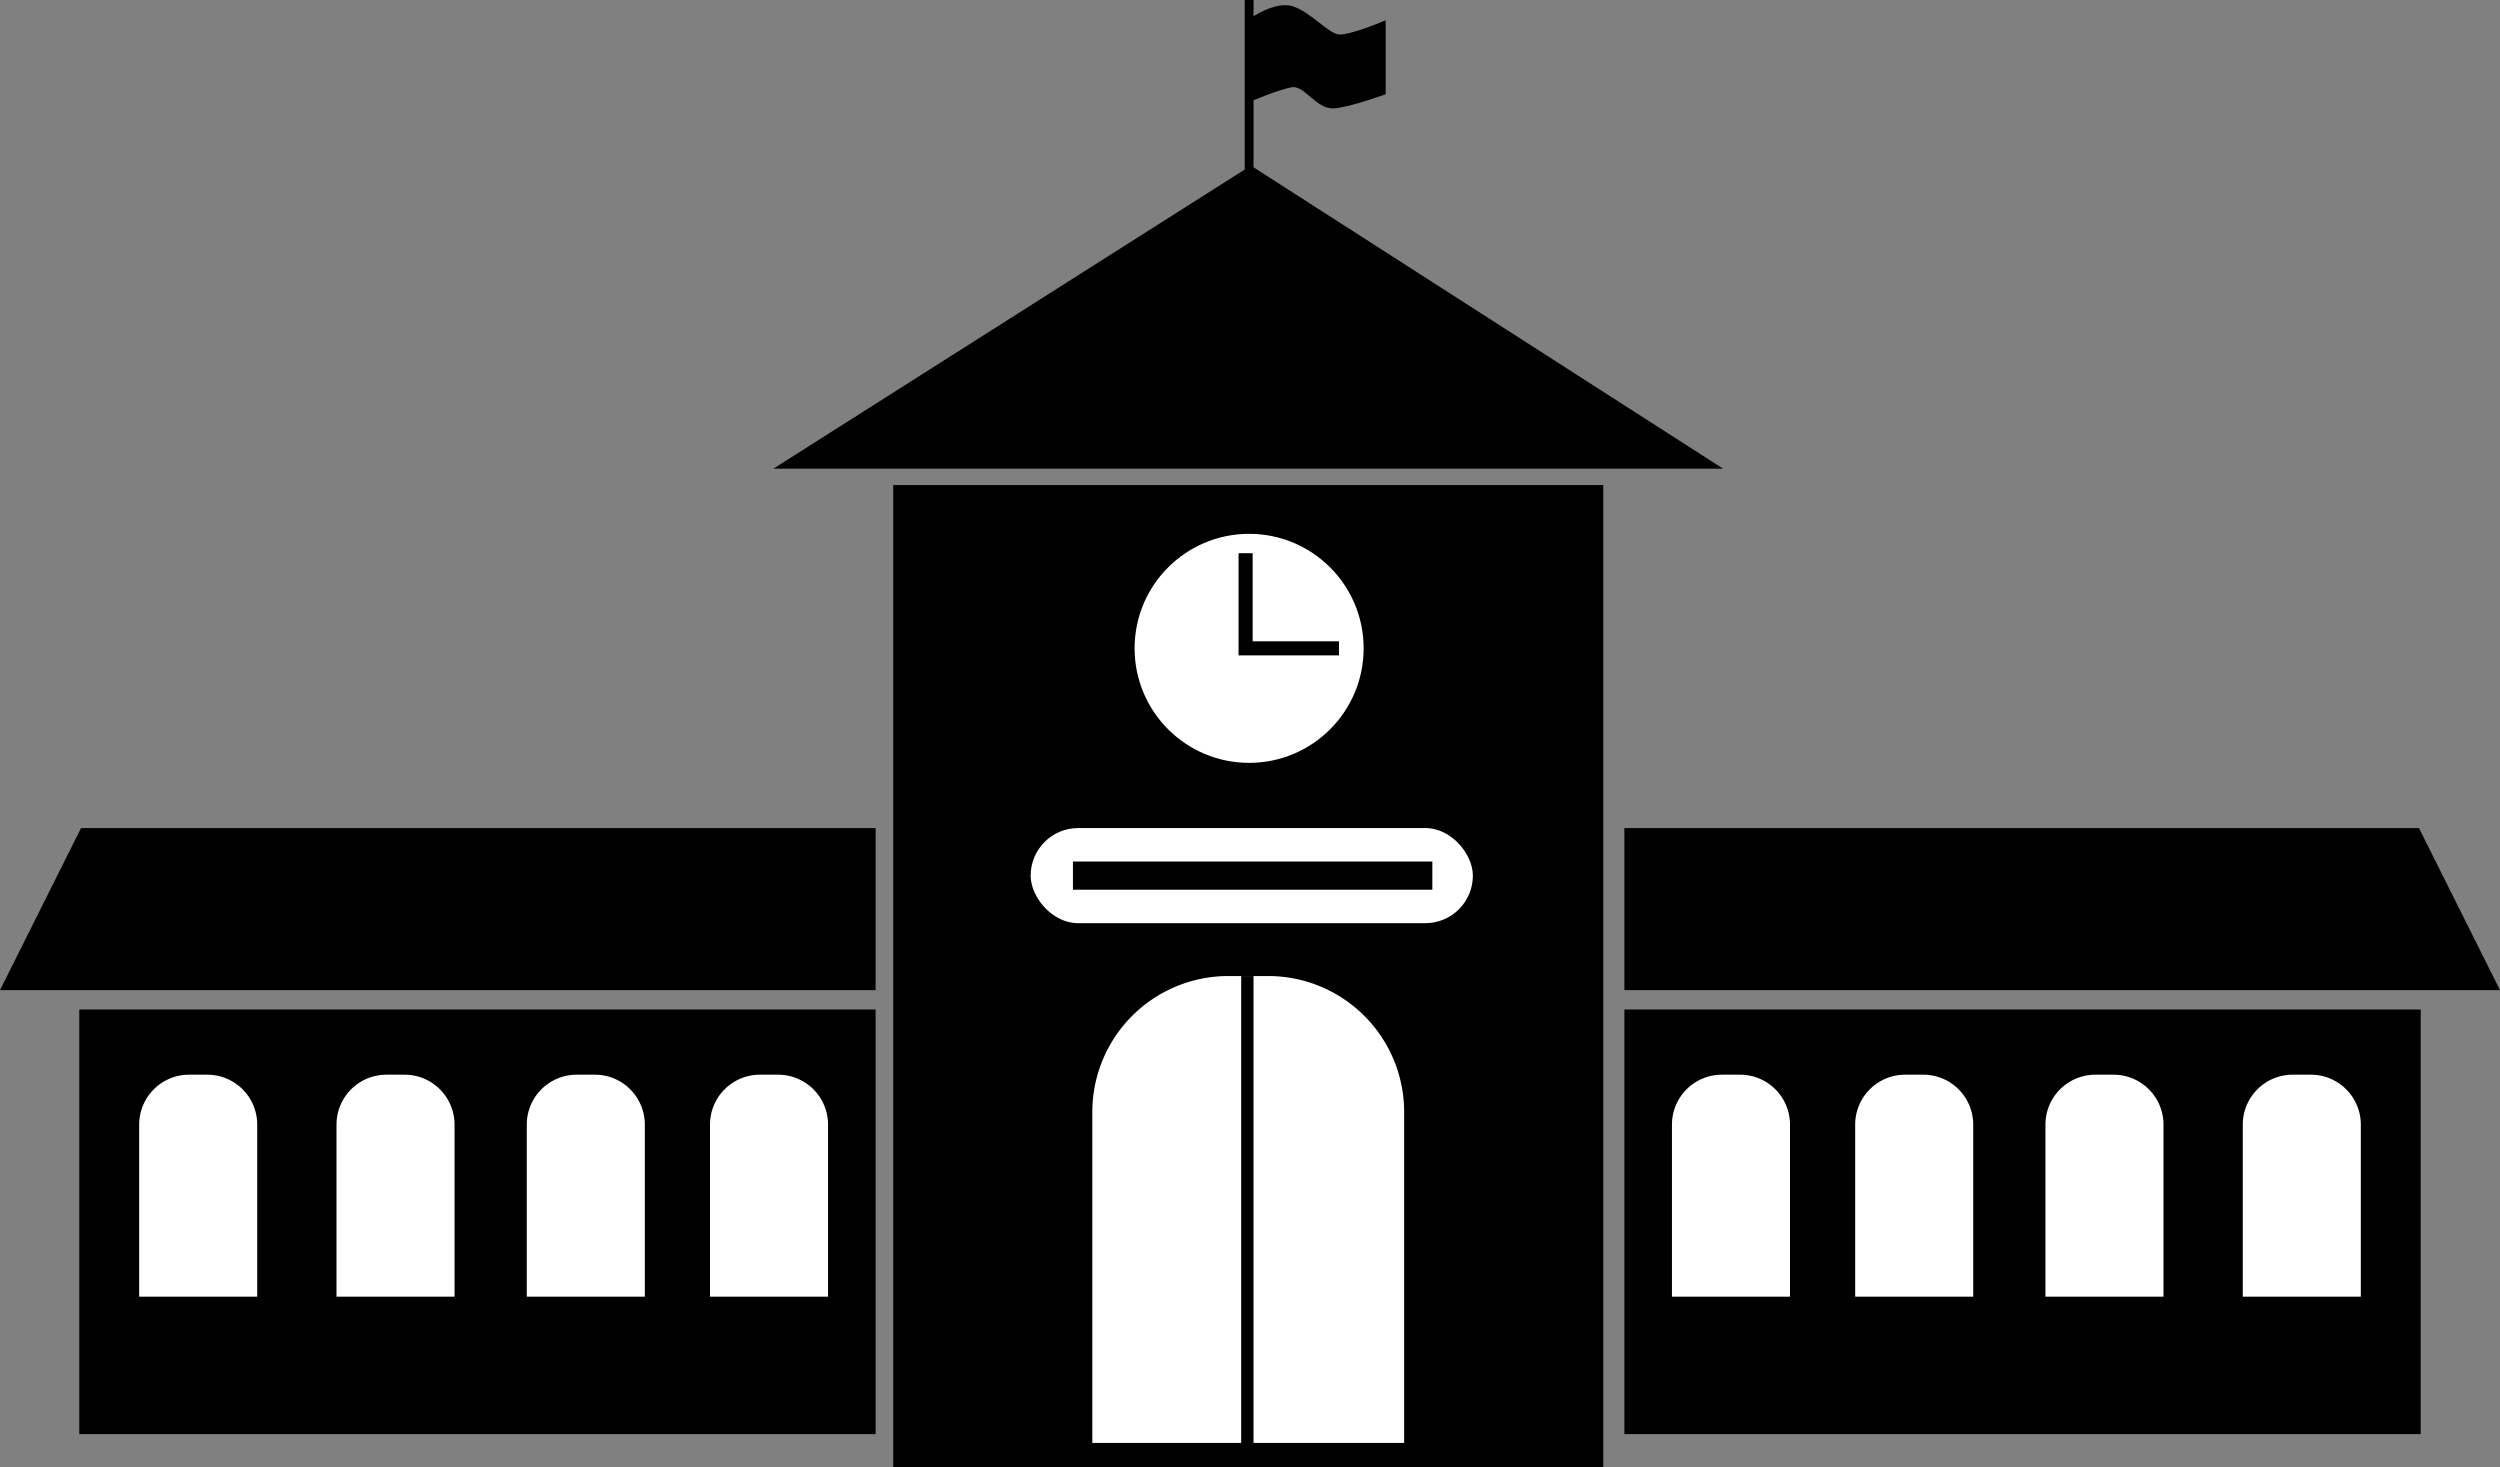 <?xml version="1.0" encoding="UTF-8"?> <svg xmlns="http://www.w3.org/2000/svg" id="Слой_1" data-name="Слой 1" viewBox="0 0 1419 832.66"><rect x="0" y="0" width="1419" height="832.66" fill="#808080" stroke="none"/><defs><style>.cls-1{fill:#fff;}.cls-2,.cls-3,.cls-4{fill:none;stroke:#000;stroke-miterlimit:10;}.cls-2{stroke-width:8px;}.cls-3{stroke-width:7px;}.cls-4{stroke-width:5px;}</style></defs><rect x="507" y="275.34" width="403" height="557.32"></rect><polygon points="710 94 439 266 978 266 710 94"></polygon><path class="cls-1" d="M697.18,554h22.64A77.18,77.18,0,0,1,797,631.18V819a0,0,0,0,1,0,0H620a0,0,0,0,1,0,0V631.18A77.18,77.18,0,0,1,697.18,554Z"></path><circle class="cls-1" cx="709" cy="368" r="65"></circle><polyline class="cls-2" points="707 314 707 368 760 368"></polyline><rect class="cls-1" x="585" y="470" width="251" height="54" rx="27"></rect><line class="cls-3" x1="708" y1="554" x2="708" y2="832.66"></line><rect x="609" y="489" width="204" height="16"></rect><rect x="45" y="573" width="452" height="241"></rect><polygon points="497 562 0 562 46 470 497 470 497 562"></polygon><path class="cls-1" d="M107.33,610h10.34A28.33,28.33,0,0,1,146,638.33V736a0,0,0,0,1,0,0H79a0,0,0,0,1,0,0V638.33A28.33,28.33,0,0,1,107.33,610Z"></path><path class="cls-1" d="M219.33,610h10.34A28.33,28.33,0,0,1,258,638.33V736a0,0,0,0,1,0,0H191a0,0,0,0,1,0,0V638.33A28.33,28.33,0,0,1,219.33,610Z"></path><path class="cls-1" d="M327.33,610h10.34A28.33,28.33,0,0,1,366,638.33V736a0,0,0,0,1,0,0H299a0,0,0,0,1,0,0V638.33A28.33,28.33,0,0,1,327.33,610Z"></path><path class="cls-1" d="M431.33,610h10.34A28.33,28.33,0,0,1,470,638.33V736a0,0,0,0,1,0,0H403a0,0,0,0,1,0,0V638.33A28.33,28.33,0,0,1,431.33,610Z"></path><rect x="1171" y="676" width="452" height="241" transform="translate(2545 1490) rotate(-180)"></rect><polygon points="922 562 1419 562 1373 470 922 470 922 562"></polygon><path class="cls-1" d="M1522,713h67a0,0,0,0,1,0,0v97.67A28.33,28.33,0,0,1,1560.67,839h-10.34A28.33,28.33,0,0,1,1522,810.67V713a0,0,0,0,1,0,0Z" transform="translate(2862 1449) rotate(-180)"></path><path class="cls-1" d="M1410,713h67a0,0,0,0,1,0,0v97.67A28.33,28.33,0,0,1,1448.67,839h-10.34A28.33,28.33,0,0,1,1410,810.67V713A0,0,0,0,1,1410,713Z" transform="translate(2638 1449) rotate(-180)"></path><path class="cls-1" d="M1302,713h67a0,0,0,0,1,0,0v97.67A28.33,28.33,0,0,1,1340.67,839h-10.34A28.33,28.33,0,0,1,1302,810.67V713a0,0,0,0,1,0,0Z" transform="translate(2422 1449) rotate(-180)"></path><path class="cls-1" d="M1198,713h67a0,0,0,0,1,0,0v97.67A28.33,28.33,0,0,1,1236.67,839h-10.34A28.33,28.33,0,0,1,1198,810.67V713A0,0,0,0,1,1198,713Z" transform="translate(2214 1449) rotate(-180)"></path><line class="cls-4" x1="709" y1="99" x2="709"></line><path d="M958.5,113.5s14-10,24-7,20,15,26,16,27-8,27-8v42s-19,7-29,8-17-13-24-12-24,8.24-24,8.24Z" transform="translate(-249 -103)"></path></svg> 